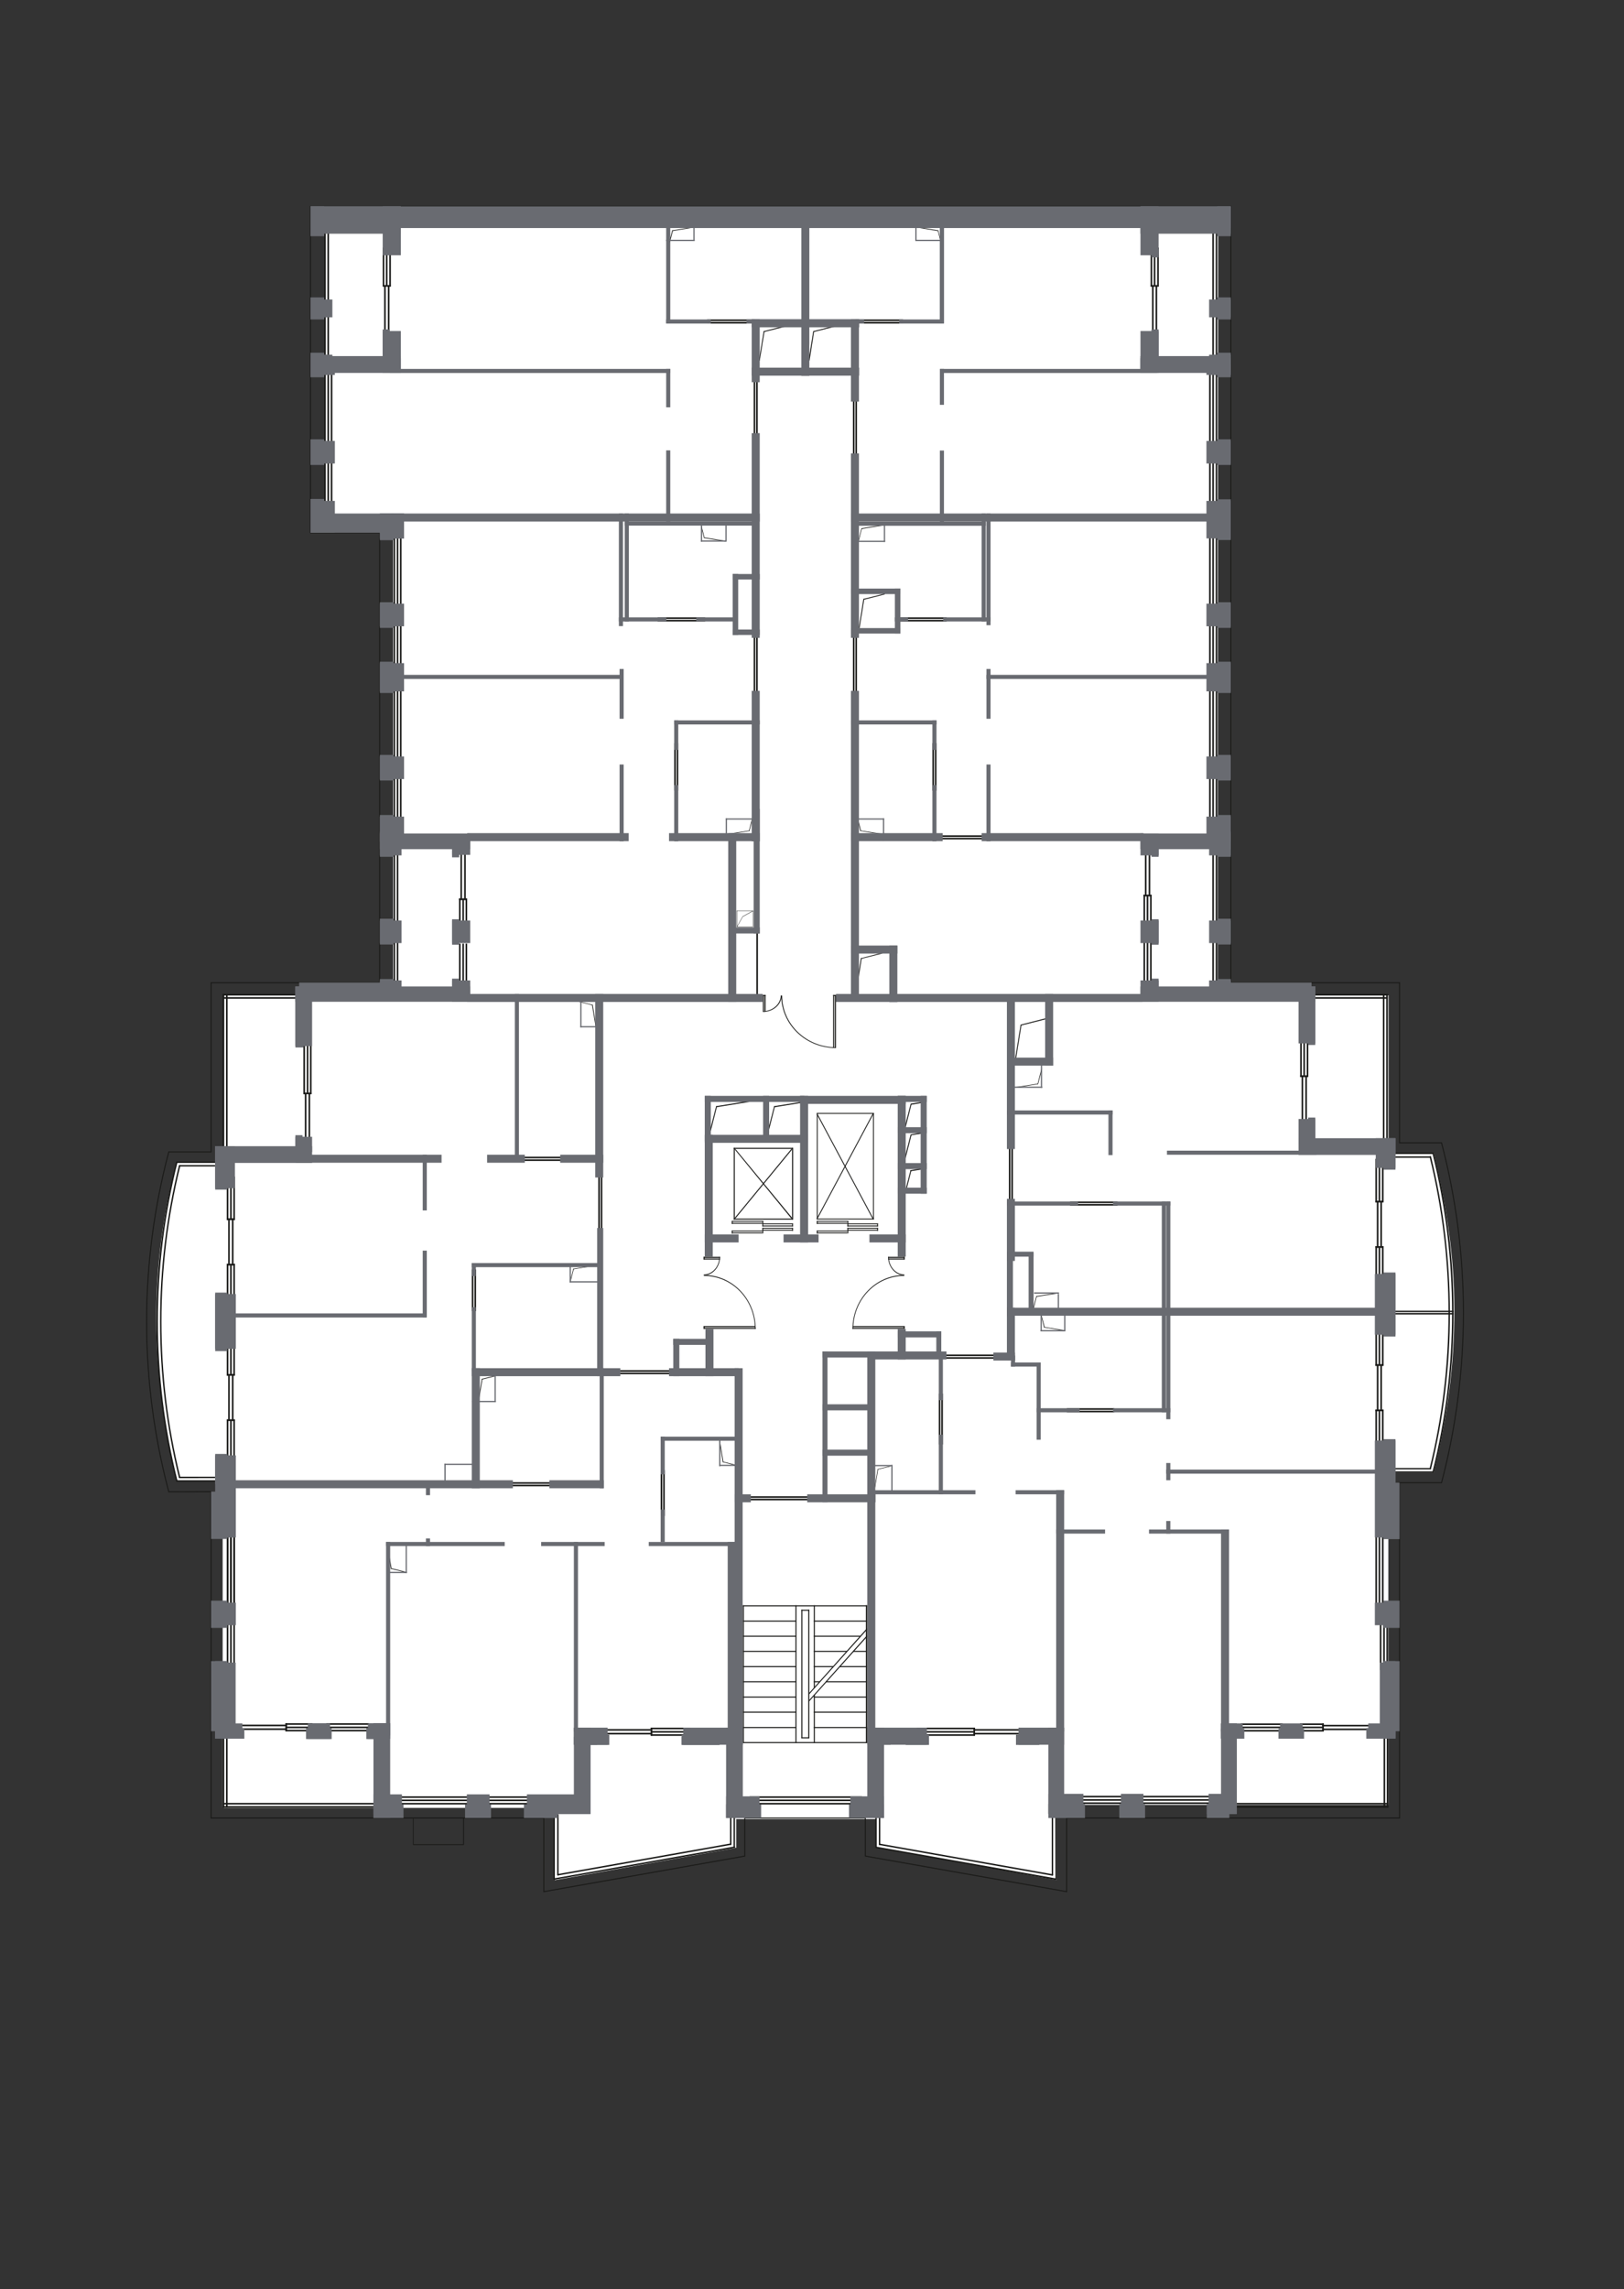 <?xml version="1.0" encoding="utf-8"?>
<!-- Generator: Adobe Illustrator 26.3.1, SVG Export Plug-In . SVG Version: 6.00 Build 0)  -->
<svg version="1.1" id="Слой_1" xmlns="http://www.w3.org/2000/svg" xmlns:xlink="http://www.w3.org/1999/xlink" x="0px" y="0px"
	 viewBox="0 0 913.2 1287" style="enable-background:new 0 0 913.2 1287;" xml:space="preserve">
<rect x="0" y="0" width="913.2" height="1287" fill="#333333" stroke="none"/>
<style type="text/css">
	.st0{fill-rule:evenodd;clip-rule:evenodd;fill:#FFFFFF;}
	.st1{fill-rule:evenodd;clip-rule:evenodd;fill:#1A1A18;}
	.st2{fill:none;stroke:#1A1A18;stroke-width:0.567;stroke-miterlimit:22.926;}
	.st3{fill-rule:evenodd;clip-rule:evenodd;fill:#696B71;}
</style>
<g id="sections">
	<path id="SEK-6.2" class="st0" d="M817.8,736c-0.1-30.9-4.4-57.3-11.5-87.6h-25.5v-88.8h-96.1l0.3-443.4H183.1v174.7h38.5v268.7
		h-95.5v93.9H100c-16,60.5-14.8,118.3,0.1,179.1l25.8,0l-0.1,183.8H312v40.6l102-18.2v-16.1h79v15.9l101.1,18.3v-42.2h186.6V827.9
		h25.5C813.9,796,817.8,768.6,817.8,736L817.8,736z"/>
</g>
<g id="Apartments">
	<path id="APT-97" class="st0" d="M125.2,838.6v177.5h186.3v40.6l102-18.2V823.9h-8.7v-15.1h8.7v-37.5h-135v16.6h-10.1v46.7
		L125.1,835L125.2,838.6L125.2,838.6z M228.4,884.1h-9.6v-15h9.6V884.1z"/>
	<path id="APT-98" class="st0" d="M336.7,772.3v-51.6h-16v-9.6h16V577.2h-10.1v-17.9H125.5v93.9H99.4c-16,60.5-14.8,118.3,0.1,179.1
		h150.9v-9.1h17.9v9.1h0.4v-60L336.7,772.3L336.7,772.3z"/>
	<polygon id="APT-99" class="st0" points="425.5,290.6 408.3,290.6 408.3,303.9 394.4,303.9 394.4,290.6 221,290.6 221,560.4 
		411.8,560.4 411.8,471.9 408.3,471.9 408.3,460.4 425.5,460.4 425.5,355.5 412.6,355.5 412.6,323.1 425.5,323.1 	"/>
	<polygon id="APT-100" class="st0" points="452.6,116 390.2,116 390.2,135.2 376.8,135.2 376.8,116 182.6,116 182.6,290.6 
		425.7,290.6 425.7,180.4 452.6,180.4 	"/>
	<polygon id="APT-101" class="st0" points="684.4,290.6 684.4,116 528.8,116 528.8,135.2 515.3,135.2 515.3,116 452.6,116 
		452.6,180.4 480.3,180.4 480.3,290.6 	"/>
	<polygon id="APT-102" class="st0" points="684.1,560.4 684.1,290.6 497.3,290.6 497.3,304.2 479.9,304.2 479.9,332.6 504.1,332.6 
		504.1,354.4 479.9,354.4 479.9,460.4 497,460.4 497,471.9 479.9,471.9 479.9,533.8 503.5,533.8 503.5,560.4 	"/>
	<path id="APT-103" class="st0" d="M817.2,737c0-31.5-4.3-58.2-11.5-88.9h-25.5v-88.8H590.8v37.6h-5v14.3h-17.6v93.4h12v22.5h14.9
		v10L817.2,737L817.2,737z"/>
	<path id="APT-104" class="st0" d="M492.4,1038.4l101.1,18.3v-42.2h186.6V827.6h25.5c7.7-31.9,11.1-56.4,11.2-89H598.7v9.4h-13.4
		v-9.4h-18.1v21.9h-75.7v63.4h10v15.3h-10v175.3h0.9V1038.4z"/>
</g>
<g id="glazing">
	<g>
		<g>
			<rect x="643" y="503" class="st1" width="4.5" height="0.9"/>
			<g>
				<rect x="643.8" y="477.5" class="st1" width="0.9" height="26.4"/>
				<rect x="645.9" y="477.5" class="st1" width="0.9" height="26.4"/>
			</g>
			<g>
				<rect x="646.7" y="503" class="st1" width="0.9" height="18.2"/>
				<rect x="643" y="503" class="st1" width="0.9" height="18.2"/>
				<rect x="644.8" y="503" class="st1" width="0.9" height="18.2"/>
			</g>
		</g>
		<g>
			<rect x="731.1" y="604.6" class="st1" width="4.5" height="0.9"/>
			<g>
				<rect x="731.9" y="604.6" class="st1" width="0.9" height="26.4"/>
				<rect x="734" y="604.6" class="st1" width="0.9" height="26.4"/>
			</g>
			<g>
				<rect x="734.8" y="572.7" class="st1" width="0.9" height="32.7"/>
				<rect x="731.1" y="572.7" class="st1" width="0.9" height="32.7"/>
				<rect x="732.9" y="572.7" class="st1" width="0.9" height="32.7"/>
			</g>
		</g>
		<g>
			<rect x="547.4" y="971.3" class="st1" width="0.9" height="4.5"/>
			<g>
				<rect x="547.4" y="972.1" class="st1" width="26.4" height="0.9"/>
				<rect x="547.4" y="974.2" class="st1" width="26.4" height="0.9"/>
			</g>
			<g>
				<rect x="515.5" y="975" class="st1" width="32.7" height="0.9"/>
				<rect x="515.5" y="971.3" class="st1" width="32.7" height="0.9"/>
				<rect x="515.5" y="973.2" class="st1" width="32.7" height="0.9"/>
			</g>
		</g>
		<g>
			<rect x="743.5" y="968.9" class="st1" width="0.9" height="4.5"/>
			<g>
				<rect x="743.5" y="969.7" class="st1" width="26.4" height="0.9"/>
				<rect x="743.5" y="971.8" class="st1" width="26.4" height="0.9"/>
			</g>
			<g>
				<rect x="731" y="972.6" class="st1" width="13.4" height="0.9"/>
				<rect x="731" y="968.9" class="st1" width="13.4" height="0.9"/>
				<rect x="731" y="970.7" class="st1" width="13.4" height="0.9"/>
			</g>
		</g>
		<g>
			<rect x="683.6" y="258" class="st1" width="0.9" height="25"/>
			<rect x="679.9" y="258" class="st1" width="0.9" height="25"/>
			<rect x="681.7" y="258" class="st1" width="0.9" height="25"/>
		</g>
		<g>
			<rect x="683.6" y="347.6" class="st1" width="0.9" height="27.2"/>
			<rect x="679.9" y="347.6" class="st1" width="0.9" height="27.2"/>
			<rect x="681.7" y="347.6" class="st1" width="0.9" height="27.2"/>
		</g>
		<g>
			<rect x="773.4" y="860.3" class="st1" width="0.9" height="44"/>
			<rect x="777.1" y="860.3" class="st1" width="0.9" height="44"/>
			<rect x="775.2" y="860.3" class="st1" width="0.9" height="44"/>
		</g>
		<g>
			<rect x="775.9" y="911.4" class="st1" width="0.9" height="27.5"/>
			<rect x="779.6" y="911.4" class="st1" width="0.9" height="27.5"/>
			<rect x="777.8" y="911.4" class="st1" width="0.9" height="27.5"/>
		</g>
		<g>
			<rect x="127.5" y="861.8" class="st1" width="0.9" height="43.9"/>
			<rect x="131.2" y="861.8" class="st1" width="0.9" height="43.9"/>
			<rect x="129.4" y="861.8" class="st1" width="0.9" height="43.9"/>
		</g>
		<g>
			<rect x="183.5" y="972.5" class="st1" width="24" height="0.9"/>
			<rect x="183.5" y="968.8" class="st1" width="24" height="0.9"/>
			<rect x="183.5" y="970.7" class="st1" width="24" height="0.9"/>
		</g>
		<g>
			<rect x="224.7" y="1009.9" class="st1" width="39.3" height="0.9"/>
			<rect x="224.7" y="1013.6" class="st1" width="39.3" height="0.9"/>
			<rect x="224.7" y="1011.7" class="st1" width="39.3" height="0.9"/>
		</g>
		<g>
			<rect x="683.6" y="435.5" class="st1" width="0.9" height="26.3"/>
			<rect x="679.9" y="435.5" class="st1" width="0.9" height="26.3"/>
			<rect x="681.7" y="435.5" class="st1" width="0.9" height="26.3"/>
		</g>
		<g>
			<rect x="646.7" y="527.5" class="st1" width="0.9" height="28.3"/>
			<rect x="643" y="527.5" class="st1" width="0.9" height="28.3"/>
			<rect x="644.8" y="527.5" class="st1" width="0.9" height="28.3"/>
		</g>
		<g>
			<rect x="683.6" y="527.6" class="st1" width="0.9" height="27"/>
			<rect x="681.7" y="527.6" class="st1" width="0.9" height="27"/>
		</g>
		<g>
			<rect x="777.6" y="558.8" class="st1" width="0.9" height="83.4"/>
			<rect x="779.5" y="558.8" class="st1" width="0.9" height="83.4"/>
		</g>
		<g>
			<rect x="737" y="558.8" class="st1" width="43.3" height="0.9"/>
			<rect x="737" y="560.6" class="st1" width="43.3" height="0.9"/>
		</g>
		<g>
			<rect x="258.1" y="505.1" class="st1" width="4.5" height="0.9"/>
			<g>
				<rect x="261" y="479.6" class="st1" width="0.9" height="26.4"/>
				<rect x="258.9" y="479.6" class="st1" width="0.9" height="26.4"/>
			</g>
			<g>
				<rect x="258.1" y="505.1" class="st1" width="0.9" height="14.4"/>
				<rect x="261.8" y="505.1" class="st1" width="0.9" height="14.4"/>
				<rect x="260" y="505.1" class="st1" width="0.9" height="14.4"/>
			</g>
		</g>
		<g>
			<rect x="170.6" y="614.3" class="st1" width="4.5" height="0.9"/>
			<g>
				<rect x="171.4" y="614.3" class="st1" width="0.9" height="26.4"/>
				<rect x="173.5" y="614.3" class="st1" width="0.9" height="26.4"/>
			</g>
			<g>
				<rect x="174.3" y="582.4" class="st1" width="0.9" height="32.7"/>
				<rect x="170.6" y="582.4" class="st1" width="0.9" height="32.7"/>
				<rect x="172.5" y="582.4" class="st1" width="0.9" height="32.7"/>
			</g>
		</g>
		<g>
			<rect x="215.2" y="160.3" class="st1" width="4.5" height="0.9"/>
			<g>
				<rect x="216" y="160.3" class="st1" width="0.9" height="26.4"/>
				<rect x="218.1" y="160.3" class="st1" width="0.9" height="26.4"/>
			</g>
			<g>
				<rect x="218.9" y="139.2" class="st1" width="0.9" height="21.9"/>
				<rect x="215.2" y="139.2" class="st1" width="0.9" height="21.9"/>
				<rect x="217" y="139.2" class="st1" width="0.9" height="21.9"/>
			</g>
		</g>
		<g>
			<rect x="223.1" y="476.7" class="st1" width="0.9" height="43.3"/>
			<rect x="221.3" y="476.7" class="st1" width="0.9" height="43.3"/>
		</g>
		<g>
			<rect x="221.3" y="300.8" class="st1" width="0.9" height="41.1"/>
			<rect x="224.9" y="300.8" class="st1" width="0.9" height="41.1"/>
			<rect x="223.1" y="300.8" class="st1" width="0.9" height="41.1"/>
		</g>
		<g>
			<rect x="186" y="208.9" class="st1" width="0.9" height="41.4"/>
			<rect x="182.3" y="208.9" class="st1" width="0.9" height="41.4"/>
			<rect x="184.1" y="208.9" class="st1" width="0.9" height="41.4"/>
		</g>
		<g>
			<rect x="681.7" y="175.3" class="st1" width="0.9" height="24.3"/>
			<rect x="683.6" y="175.3" class="st1" width="0.9" height="24.3"/>
		</g>
		<g>
			<rect x="773.4" y="700.6" class="st1" width="4.5" height="0.9"/>
			<g>
				<rect x="774.2" y="675.1" class="st1" width="0.9" height="26.4"/>
				<rect x="776.2" y="675.1" class="st1" width="0.9" height="26.4"/>
			</g>
			<g>
				<rect x="777.1" y="700.6" class="st1" width="0.9" height="25"/>
				<rect x="773.4" y="700.6" class="st1" width="0.9" height="25"/>
				<rect x="775.2" y="700.6" class="st1" width="0.9" height="25"/>
			</g>
			<rect x="773.4" y="675.1" class="st1" width="4.5" height="0.9"/>
			<g>
				<rect x="777.1" y="651.5" class="st1" width="0.9" height="24.4"/>
				<rect x="773.4" y="651.5" class="st1" width="0.9" height="24.4"/>
				<rect x="775.2" y="651.5" class="st1" width="0.9" height="24.4"/>
			</g>
		</g>
		<g>
			<rect x="160.5" y="968.8" class="st1" width="0.9" height="4.5"/>
			<g>
				<rect x="135" y="969.6" class="st1" width="26.4" height="0.9"/>
				<rect x="135" y="971.7" class="st1" width="26.4" height="0.9"/>
			</g>
			<g>
				<rect x="160.5" y="972.5" class="st1" width="15.2" height="0.9"/>
				<rect x="160.5" y="968.8" class="st1" width="15.2" height="0.9"/>
				<rect x="160.5" y="970.7" class="st1" width="15.2" height="0.9"/>
			</g>
		</g>
		<g>
			<rect x="421.5" y="1009.9" class="st1" width="63.2" height="0.9"/>
			<rect x="421.5" y="1013.6" class="st1" width="63.2" height="0.9"/>
			<rect x="421.5" y="1011.7" class="st1" width="63.2" height="0.9"/>
		</g>
		<g>
			<rect x="697.8" y="968.9" class="st1" width="23.4" height="0.9"/>
			<rect x="697.8" y="972.6" class="st1" width="23.4" height="0.9"/>
			<rect x="697.8" y="970.7" class="st1" width="23.4" height="0.9"/>
		</g>
		<g>
			<rect x="127.5" y="798" class="st1" width="4.5" height="0.9"/>
			<g>
				<rect x="128.3" y="772.5" class="st1" width="0.9" height="26.4"/>
				<rect x="130.4" y="772.5" class="st1" width="0.9" height="26.4"/>
			</g>
			<g>
				<rect x="131.2" y="798" class="st1" width="0.9" height="25"/>
				<rect x="127.5" y="798" class="st1" width="0.9" height="25"/>
				<rect x="129.4" y="798" class="st1" width="0.9" height="25"/>
			</g>
			<rect x="127.5" y="772.5" class="st1" width="4.5" height="0.9"/>
			<g>
				<rect x="131.2" y="749" class="st1" width="0.9" height="24.4"/>
				<rect x="127.5" y="749" class="st1" width="0.9" height="24.4"/>
				<rect x="129.4" y="749" class="st1" width="0.9" height="24.4"/>
			</g>
		</g>
		<g>
			<rect x="127.5" y="710.5" class="st1" width="4.5" height="0.9"/>
			<g>
				<rect x="130.4" y="685" class="st1" width="0.9" height="26.4"/>
				<rect x="128.3" y="685" class="st1" width="0.9" height="26.4"/>
			</g>
			<g>
				<rect x="127.5" y="710.5" class="st1" width="0.9" height="25"/>
				<rect x="131.2" y="710.5" class="st1" width="0.9" height="25"/>
				<rect x="129.4" y="710.5" class="st1" width="0.9" height="25"/>
			</g>
			<rect x="127.5" y="685" class="st1" width="4.5" height="0.9"/>
			<g>
				<rect x="127.5" y="661.5" class="st1" width="0.9" height="24.4"/>
				<rect x="131.2" y="661.5" class="st1" width="0.9" height="24.4"/>
				<rect x="129.4" y="661.5" class="st1" width="0.9" height="24.4"/>
			</g>
		</g>
		<g>
			<rect x="125.2" y="558.8" class="st1" width="0.9" height="91.4"/>
			<rect x="127.1" y="558.8" class="st1" width="0.9" height="91.4"/>
		</g>
		<g>
			<rect x="125.2" y="558.8" class="st1" width="43.3" height="0.9"/>
			<rect x="125.2" y="560.6" class="st1" width="43.3" height="0.9"/>
		</g>
		<g>
			<rect x="184.1" y="130.2" class="st1" width="0.9" height="40.8"/>
			<rect x="182.3" y="130.2" class="st1" width="0.9" height="40.8"/>
		</g>
		<g>
			<rect x="184.1" y="174.5" class="st1" width="0.9" height="25.7"/>
			<rect x="182.3" y="174.5" class="st1" width="0.9" height="25.7"/>
		</g>
		<g>
			<rect x="186" y="256.3" class="st1" width="0.9" height="28.3"/>
			<rect x="182.3" y="256.3" class="st1" width="0.9" height="28.3"/>
			<rect x="184.1" y="256.3" class="st1" width="0.9" height="28.3"/>
		</g>
		<g>
			<rect x="221.3" y="349.4" class="st1" width="0.9" height="26.1"/>
			<rect x="224.9" y="349.4" class="st1" width="0.9" height="26.1"/>
			<rect x="223.1" y="349.4" class="st1" width="0.9" height="26.1"/>
		</g>
		<g>
			<rect x="221.3" y="385.5" class="st1" width="0.9" height="42.5"/>
			<rect x="224.9" y="385.5" class="st1" width="0.9" height="42.5"/>
			<rect x="223.1" y="385.5" class="st1" width="0.9" height="42.5"/>
		</g>
		<g>
			<rect x="221.3" y="437.5" class="st1" width="0.9" height="23.2"/>
			<rect x="224.9" y="437.5" class="st1" width="0.9" height="23.2"/>
			<rect x="223.1" y="437.5" class="st1" width="0.9" height="23.2"/>
		</g>
		<g>
			<rect x="258.1" y="530.5" class="st1" width="0.9" height="23.2"/>
			<rect x="261.8" y="530.5" class="st1" width="0.9" height="23.2"/>
			<rect x="260" y="530.5" class="st1" width="0.9" height="23.2"/>
		</g>
		<g>
			<rect x="223.1" y="527.6" class="st1" width="0.9" height="26.9"/>
			<rect x="221.3" y="527.6" class="st1" width="0.9" height="26.9"/>
		</g>
		<g>
			<rect x="127.5" y="911.1" class="st1" width="0.9" height="28.4"/>
			<rect x="131.2" y="911.1" class="st1" width="0.9" height="28.4"/>
			<rect x="129.4" y="911.1" class="st1" width="0.9" height="28.4"/>
		</g>
		<g>
			<rect x="127.5" y="861.8" class="st1" width="0.9" height="43.9"/>
			<rect x="131.2" y="861.8" class="st1" width="0.9" height="43.9"/>
			<rect x="129.4" y="861.8" class="st1" width="0.9" height="43.9"/>
		</g>
		<g>
			<rect x="273.6" y="1009.9" class="st1" width="25" height="0.9"/>
			<rect x="273.6" y="1013.6" class="st1" width="25" height="0.9"/>
			<rect x="273.6" y="1011.7" class="st1" width="25" height="0.9"/>
		</g>
		<g>
			<rect x="365.9" y="971.3" class="st1" width="0.9" height="4.5"/>
			<g>
				<rect x="340.4" y="972.1" class="st1" width="26.4" height="0.9"/>
				<rect x="340.4" y="974.2" class="st1" width="26.4" height="0.9"/>
			</g>
			<g>
				<rect x="365.9" y="975" class="st1" width="22.2" height="0.9"/>
				<rect x="365.9" y="971.3" class="st1" width="22.2" height="0.9"/>
				<rect x="365.9" y="973.2" class="st1" width="22.2" height="0.9"/>
			</g>
		</g>
		<g>
			<rect x="642.1" y="1009.6" class="st1" width="38.2" height="0.9"/>
			<rect x="642.1" y="1013.3" class="st1" width="38.2" height="0.9"/>
			<rect x="642.1" y="1011.5" class="st1" width="38.2" height="0.9"/>
		</g>
		<g>
			<rect x="683.6" y="478.9" class="st1" width="0.9" height="39.4"/>
			<rect x="681.7" y="478.9" class="st1" width="0.9" height="39.4"/>
		</g>
		<g>
			<rect x="683.6" y="385.6" class="st1" width="0.9" height="42.5"/>
			<rect x="679.9" y="385.6" class="st1" width="0.9" height="42.5"/>
			<rect x="681.7" y="385.6" class="st1" width="0.9" height="42.5"/>
		</g>
		<g>
			<rect x="683.6" y="300.4" class="st1" width="0.9" height="40.7"/>
			<rect x="679.9" y="300.4" class="st1" width="0.9" height="40.7"/>
			<rect x="681.7" y="300.4" class="st1" width="0.9" height="40.7"/>
		</g>
		<g>
			<rect x="683.6" y="209.7" class="st1" width="0.9" height="39.7"/>
			<rect x="679.9" y="209.7" class="st1" width="0.9" height="39.7"/>
			<rect x="681.7" y="209.7" class="st1" width="0.9" height="39.7"/>
		</g>
		<g>
			<rect x="647" y="160.3" class="st1" width="4.5" height="0.9"/>
			<g>
				<rect x="647.8" y="160.3" class="st1" width="0.9" height="26.4"/>
				<rect x="649.8" y="160.3" class="st1" width="0.9" height="26.4"/>
			</g>
			<g>
				<rect x="650.7" y="139.2" class="st1" width="0.9" height="21.9"/>
				<rect x="647" y="139.2" class="st1" width="0.9" height="21.9"/>
				<rect x="648.8" y="139.2" class="st1" width="0.9" height="21.9"/>
			</g>
		</g>
		<g>
			<rect x="681.7" y="130.5" class="st1" width="0.9" height="39.4"/>
			<rect x="683.6" y="130.5" class="st1" width="0.9" height="39.4"/>
		</g>
		<g>
			<path class="st1" d="M125.1,653c0.2,0,0.4,0.2,0.4,0.4s-0.2,0.4-0.4,0.4H99.5c-0.2,0-0.4-0.2-0.4-0.4s0.2-0.4,0.4-0.4H125.1z"/>
			<path class="st1" d="M125.1,832.2c0.2,0,0.4,0.2,0.4,0.4s-0.2,0.4-0.4,0.4H99.5c-0.2,0-0.4-0.2-0.4-0.4s0.2-0.4,0.4-0.4H125.1z"
				/>
			<path class="st1" d="M99,653.3c0.1-0.2,0.3-0.4,0.5-0.3c0.2,0.1,0.4,0.3,0.3,0.5c-7.4,29.4-11,59.4-11,89.5s3.7,60.1,11,89.5
				c0.1,0.2-0.1,0.5-0.3,0.5c-0.2,0.1-0.5-0.1-0.5-0.3c-7.4-29.4-11.1-59.6-11.1-89.7C87.9,712.9,91.6,682.8,99,653.3z"/>
			<path class="st1" d="M120.7,655c0.2,0,0.4,0.2,0.4,0.4s-0.2,0.4-0.4,0.4H101c-0.2,0-0.4-0.2-0.4-0.4s0.2-0.4,0.4-0.4H120.7z"/>
			<path class="st1" d="M120.7,830.2c0.2,0,0.4,0.2,0.4,0.4s-0.2,0.4-0.4,0.4H101c-0.2,0-0.4-0.2-0.4-0.4s0.2-0.4,0.4-0.4H120.7z"/>
			<path class="st1" d="M100.6,655.3c0.1-0.2,0.3-0.4,0.5-0.3c0.2,0.1,0.4,0.3,0.3,0.5c-7.1,28.7-10.6,58.1-10.6,87.5
				s3.5,58.8,10.6,87.5c0.1,0.2-0.1,0.5-0.3,0.5c-0.2,0.1-0.5-0.1-0.5-0.3C93.5,801.9,90,772.5,90,743
				C90,713.6,93.5,684.1,100.6,655.3z"/>
		</g>
		<g>
			<path class="st1" d="M412.5,1015.9c0-0.2,0.2-0.4,0.4-0.4c0.2,0,0.4,0.2,0.4,0.4v22.7c0,0.2-0.2,0.4-0.4,0.4
				c-0.2,0-0.4-0.2-0.4-0.4V1015.9z"/>
			<path class="st1" d="M311.2,1015.9c0-0.2,0.2-0.4,0.4-0.4c0.2,0,0.4,0.2,0.4,0.4v40.6c0,0.2-0.2,0.4-0.4,0.4
				c-0.2,0-0.4-0.2-0.4-0.4V1015.9z"/>
			<path class="st1" d="M314.1,1054c0,0.2-0.2,0.4-0.4,0.4c-0.2,0-0.4-0.2-0.4-0.4v-33.7c0-0.2,0.2-0.4,0.4-0.4
				c0.2,0,0.4,0.2,0.4,0.4V1054z"/>
			<path class="st1" d="M410.8,1036.4c0.2,0,0.5,0.1,0.5,0.3c0,0.2-0.1,0.5-0.3,0.5l-97.2,17.2c-0.2,0-0.5-0.1-0.5-0.3
				c0-0.2,0.1-0.5,0.3-0.5L410.8,1036.4z"/>
			<path class="st1" d="M412.9,1038.1c0.2,0,0.5,0.1,0.5,0.3c0,0.2-0.1,0.5-0.3,0.5l-101.3,17.9c-0.2,0-0.5-0.1-0.5-0.3
				c0-0.2,0.1-0.5,0.3-0.5L412.9,1038.1z"/>
			<path class="st1" d="M411.3,1036.9c0,0.2-0.2,0.4-0.4,0.4s-0.4-0.2-0.4-0.4v-14.6c0-0.2,0.2-0.4,0.4-0.4s0.4,0.2,0.4,0.4V1036.9z
				"/>
		</g>
		<g>
			<path class="st1" d="M492.2,1015.9c0-0.2,0.2-0.4,0.4-0.4s0.4,0.2,0.4,0.4v22.7c0,0.2-0.2,0.4-0.4,0.4s-0.4-0.2-0.4-0.4V1015.9z"
				/>
			<path class="st1" d="M593.4,1015.9c0-0.2,0.2-0.4,0.4-0.4s0.4,0.2,0.4,0.4v40.6c0,0.2-0.2,0.4-0.4,0.4h-0.1L492.6,1039
				c-0.2,0-0.4-0.3-0.3-0.5c0-0.2,0.3-0.4,0.5-0.3l100.7,17.8L593.4,1015.9L593.4,1015.9z"/>
			<path class="st1" d="M592.2,1054c0,0.2-0.2,0.4-0.4,0.4s-0.4-0.2-0.4-0.4v-31.8c0-0.2,0.2-0.4,0.4-0.4s0.4,0.2,0.4,0.4V1054z"/>
			<path class="st1" d="M494.5,1037.3c-0.2,0-0.4-0.3-0.3-0.5c0-0.2,0.3-0.4,0.5-0.3l97.2,17.2c0.2,0,0.4,0.3,0.3,0.5
				c0,0.2-0.3,0.4-0.5,0.3L494.5,1037.3z"/>
			<path class="st1" d="M495,1036.9c0,0.2-0.2,0.4-0.4,0.4c-0.2,0-0.4-0.2-0.4-0.4v-14.6c0-0.2,0.2-0.4,0.4-0.4
				c0.2,0,0.4,0.2,0.4,0.4V1036.9z"/>
		</g>
		<g>
			<rect x="606.8" y="1009.6" class="st1" width="27.3" height="0.9"/>
			<rect x="606.8" y="1013.3" class="st1" width="27.3" height="0.9"/>
			<rect x="606.8" y="1011.5" class="st1" width="27.3" height="0.9"/>
		</g>
		<g>
			<path class="st1" d="M806.3,827.7c-0.1,0.2-0.3,0.4-0.5,0.3c-0.2-0.1-0.4-0.3-0.3-0.5c7.4-29.4,11-59.4,11-89.5
				s-3.7-60.1-11-89.5c-0.1-0.2,0.1-0.5,0.3-0.5c0.2-0.1,0.5,0.1,0.5,0.3c7.4,29.4,11.1,59.6,11.1,89.7
				C817.4,768.1,813.7,798.3,806.3,827.7z"/>
			<path class="st1" d="M804.7,825.7c-0.1,0.2-0.3,0.4-0.5,0.3c-0.2-0.1-0.4-0.3-0.3-0.5c7.1-28.7,10.6-58.1,10.6-87.5
				s-3.5-58.8-10.6-87.5c-0.1-0.2,0.1-0.5,0.3-0.5c0.2-0.1,0.5,0.1,0.5,0.3c7.1,28.8,10.6,58.3,10.6,87.7
				C815.4,767.4,811.8,796.9,804.7,825.7z"/>
			<g>
				<path class="st1" d="M817,738.2c0.2,0,0.4,0.2,0.4,0.4s-0.2,0.4-0.4,0.4h-32.2c-0.2,0-0.4-0.2-0.4-0.4s0.2-0.4,0.4-0.4H817z"/>
				<path class="st1" d="M817,736.9c0.2,0,0.4,0.2,0.4,0.4s-0.2,0.4-0.4,0.4h-32.2c-0.2,0-0.4-0.2-0.4-0.4s0.2-0.4,0.4-0.4H817z"/>
				<path class="st1" d="M784.7,650.9c-0.2,0-0.4-0.2-0.4-0.4s0.2-0.4,0.4-0.4h19.7c0.2,0,0.4,0.2,0.4,0.4s-0.2,0.4-0.4,0.4H784.7z"
					/>
				<path class="st1" d="M784.7,648.8c-0.2,0-0.4-0.2-0.4-0.4s0.2-0.4,0.4-0.4h21.2c0.2,0,0.4,0.2,0.4,0.4s-0.2,0.4-0.4,0.4H784.7z"
					/>
				<path class="st1" d="M784.7,826.1c-0.2,0-0.4-0.2-0.4-0.4s0.2-0.4,0.4-0.4h19.7c0.2,0,0.4,0.2,0.4,0.4s-0.2,0.4-0.4,0.4H784.7z"
					/>
				<path class="st1" d="M784.7,828c-0.2,0-0.4-0.2-0.4-0.4s0.2-0.4,0.4-0.4h21.2c0.2,0,0.4,0.2,0.4,0.4s-0.2,0.4-0.4,0.4H784.7z"/>
			</g>
		</g>
		<g>
			<rect x="773.4" y="792.5" class="st1" width="4.5" height="0.9"/>
			<g>
				<rect x="774.2" y="767" class="st1" width="0.9" height="26.4"/>
				<rect x="776.2" y="767" class="st1" width="0.9" height="26.4"/>
			</g>
			<g>
				<rect x="777.1" y="792.5" class="st1" width="0.9" height="25"/>
				<rect x="773.4" y="792.5" class="st1" width="0.9" height="25"/>
				<rect x="775.2" y="792.5" class="st1" width="0.9" height="25"/>
			</g>
			<rect x="773.4" y="767" class="st1" width="4.5" height="0.9"/>
			<g>
				<rect x="777.1" y="743.5" class="st1" width="0.9" height="24.4"/>
				<rect x="773.4" y="743.5" class="st1" width="0.9" height="24.4"/>
				<rect x="775.2" y="743.5" class="st1" width="0.9" height="24.4"/>
			</g>
		</g>
		<g>
			<rect x="125.2" y="973.3" class="st1" width="0.9" height="43"/>
			<rect x="127.1" y="973.3" class="st1" width="0.9" height="43"/>
		</g>
		<g>
			<rect x="125.2" y="1015.4" class="st1" width="86.6" height="0.9"/>
			<rect x="125.2" y="1013.6" class="st1" width="86.6" height="0.9"/>
		</g>
		<g>
			<g>
				<rect x="779.8" y="973.3" class="st1" width="0.9" height="43"/>
				<rect x="778" y="973.3" class="st1" width="0.9" height="43"/>
			</g>
			<g>
				<rect x="694.1" y="1015.4" class="st1" width="86.6" height="0.9"/>
				<rect x="694.1" y="1013.6" class="st1" width="86.6" height="0.9"/>
			</g>
		</g>
		<path class="st1" d="M260.5,1022.3c0-0.1,0.1-0.2,0.2-0.2s0.2,0.1,0.2,0.2v14.8c0,0.1-0.1,0.2-0.2,0.2h-28.3
			c-0.1,0-0.2-0.1-0.2-0.2v-14.8c0-0.1,0.1-0.2,0.2-0.2s0.2,0.1,0.2,0.2v14.5h27.8v-14.5L260.5,1022.3L260.5,1022.3z"/>
		<path class="st2" d="M118.7,838.6v183.5h187.1v41.4l113-20v-21.4h67.8v21.4l113.2,20v-41.4H787V833.6h23.6
			c16.4-62.6,16.4-128.5,0-191.1H787v-90h-94.9V116H174.6v183.5h38.9v253c-31.7,0-63.1,0-94.8,0v95.1H94.9
			c-16.6,62.6-16.6,128.4,0,191.1L118.7,838.6"/>
	</g>
</g>
<g id="doors">
	<g>
		<g>
			<rect x="397.6" y="179.6" class="st1" width="26.7" height="0.9"/>
			<rect x="397.6" y="181" class="st1" width="26.7" height="0.9"/>
		</g>
		<g>
			<rect x="425.2" y="212.4" class="st1" width="0.9" height="36.9"/>
			<rect x="423.8" y="212.4" class="st1" width="0.9" height="36.9"/>
		</g>
		<g>
			<rect x="481" y="216.4" class="st1" width="0.9" height="41.5"/>
			<rect x="479.6" y="216.4" class="st1" width="0.9" height="41.5"/>
		</g>
		<g>
			<rect x="425.2" y="353.6" class="st1" width="0.9" height="36.9"/>
			<rect x="423.8" y="353.6" class="st1" width="0.9" height="36.9"/>
		</g>
		<g>
			<rect x="337.8" y="657.3" class="st1" width="0.9" height="36.9"/>
			<rect x="336.4" y="657.3" class="st1" width="0.9" height="36.9"/>
		</g>
		<g>
			<rect x="481" y="355.6" class="st1" width="0.9" height="36.9"/>
			<rect x="479.6" y="355.6" class="st1" width="0.9" height="36.9"/>
		</g>
		<g>
			<rect x="380.5" y="417.8" class="st1" width="0.9" height="26.7"/>
			<rect x="379.1" y="417.8" class="st1" width="0.9" height="26.7"/>
		</g>
		<g>
			<rect x="266.8" y="713.7" class="st1" width="0.9" height="23.4"/>
			<rect x="265.3" y="713.7" class="st1" width="0.9" height="23.4"/>
		</g>
		<g>
			<rect x="525.7" y="417.8" class="st1" width="0.9" height="26.7"/>
			<rect x="524.3" y="417.8" class="st1" width="0.9" height="26.7"/>
		</g>
		<g>
			<rect x="568.7" y="640.7" class="st1" width="0.9" height="36.9"/>
			<rect x="567.3" y="640.7" class="st1" width="0.9" height="36.9"/>
		</g>
		<g>
			<rect x="529.3" y="783.5" class="st1" width="0.9" height="28.6"/>
			<rect x="527.9" y="783.5" class="st1" width="0.9" height="28.6"/>
		</g>
		<g>
			<rect x="372.9" y="826.5" class="st1" width="0.9" height="25.8"/>
			<rect x="371.5" y="826.5" class="st1" width="0.9" height="25.8"/>
		</g>
		<g>
			<g>
				<rect x="479.3" y="746.5" class="st1" width="29.4" height="0.6"/>
				<rect x="479.5" y="745.5" class="st1" width="29.2" height="0.6"/>
			</g>
			<rect x="499.4" y="706.6" class="st1" width="9.3" height="0.6"/>
			<rect x="499.4" y="707.5" class="st1" width="9.3" height="0.6"/>
			<path class="st1" d="M479.8,747.1c0-16.5,12.8-29.8,28.7-29.8v-0.5c-16.1,0-29.1,13.6-29.1,30.3H479.8z"/>
			<path class="st1" d="M499.8,706.6h-0.4c0,5.7,4.1,10.4,9.1,10.4v-0.5c-0.2,0-0.5,0-0.7,0C503.3,716,499.8,711.8,499.8,706.6z"/>
			<rect x="508.1" y="706.6" class="st1" width="0.6" height="1.5"/>
			<rect x="508.1" y="745.6" class="st1" width="0.6" height="1.5"/>
		</g>
		<g>
			<g>
				<rect x="469.5" y="559.4" class="st1" width="0.6" height="29.8"/>
				<rect x="468.5" y="559.4" class="st1" width="0.6" height="29.6"/>
			</g>
			<rect x="429" y="559.4" class="st1" width="0.6" height="9.4"/>
			<rect x="429.9" y="559.4" class="st1" width="0.6" height="9.4"/>
			<path class="st1" d="M470.1,588.8c-16.7,0-30.3-13-30.3-29.1h-0.5c0,16.3,13.8,29.5,30.7,29.5L470.1,588.8L470.1,588.8z"/>
			<path class="st1" d="M429,568.5v0.4c5.8,0,10.5-4.1,10.5-9.2H439c0,0.2,0,0.5,0,0.7C438.5,564.9,434.2,568.5,429,568.5z"/>
			<rect x="429" y="559.4" class="st1" width="1.5" height="0.6"/>
			<rect x="468.5" y="559.4" class="st1" width="1.5" height="0.6"/>
		</g>
		<g>
			<rect x="481.1" y="179.6" class="st1" width="26.7" height="0.9"/>
			<rect x="481.1" y="181" class="st1" width="26.7" height="0.9"/>
		</g>
		<g>
			<rect x="505.6" y="347.1" class="st1" width="26.7" height="0.9"/>
			<rect x="505.6" y="348.5" class="st1" width="26.7" height="0.9"/>
		</g>
		<g>
			<rect x="527.4" y="469.6" class="st1" width="26.7" height="0.9"/>
			<rect x="527.4" y="471" class="st1" width="26.7" height="0.9"/>
		</g>
		<g>
			<rect x="369.8" y="347.1" class="st1" width="26.7" height="0.9"/>
			<rect x="369.8" y="348.5" class="st1" width="26.7" height="0.9"/>
		</g>
		<g>
			<rect x="292.8" y="650.3" class="st1" width="26.7" height="0.9"/>
			<rect x="292.8" y="651.8" class="st1" width="26.7" height="0.9"/>
		</g>
		<g>
			<rect x="348.6" y="770.3" class="st1" width="30.6" height="0.9"/>
			<rect x="348.6" y="771.7" class="st1" width="30.6" height="0.9"/>
		</g>
		<g>
			<rect x="286.6" y="833.3" class="st1" width="26.7" height="0.9"/>
			<rect x="286.6" y="834.7" class="st1" width="26.7" height="0.9"/>
		</g>
		<g>
			<rect x="421.6" y="841.2" class="st1" width="36.5" height="0.9"/>
			<rect x="421.6" y="842.6" class="st1" width="36.5" height="0.9"/>
		</g>
		<g>
			<rect x="528.2" y="761.5" class="st1" width="36.5" height="0.9"/>
			<rect x="528.2" y="763" class="st1" width="36.5" height="0.9"/>
		</g>
		<g>
			<rect x="599.9" y="791.7" class="st1" width="26.7" height="0.9"/>
			<rect x="599.9" y="793.1" class="st1" width="26.7" height="0.9"/>
		</g>
		<g>
			<rect x="601.7" y="675.5" class="st1" width="26.7" height="0.9"/>
			<rect x="601.7" y="676.9" class="st1" width="26.7" height="0.9"/>
		</g>
		<g>
			<g>
				<rect x="395.6" y="746.5" class="st1" width="29.4" height="0.6"/>
				<rect x="395.6" y="745.5" class="st1" width="29.2" height="0.6"/>
			</g>
			<rect x="395.6" y="706.6" class="st1" width="9.3" height="0.6"/>
			<rect x="395.6" y="707.5" class="st1" width="9.3" height="0.6"/>
			<path class="st1" d="M424.5,747.1c0-16.5-12.8-29.8-28.7-29.8v-0.5c16.1,0,29.1,13.6,29.1,30.3H424.5z"/>
			<path class="st1" d="M404.5,706.6h0.4c0,5.7-4.1,10.4-9.1,10.4v-0.5c0.2,0,0.5,0,0.7,0C401,716,404.5,711.8,404.5,706.6z"/>
			<rect x="395.6" y="706.6" class="st1" width="0.6" height="1.5"/>
			<rect x="395.6" y="745.6" class="st1" width="0.6" height="1.5"/>
		</g>
		<rect x="425.3" y="523.7" class="st1" width="0.9" height="36.6"/>
	</g>
</g>
<g id="other">
	<g>
		<g>
			<g>
				<rect x="445.4" y="690.3" class="st1" width="0.5" height="1.7"/>
				<rect x="428.7" y="691.4" class="st1" width="17.2" height="0.5"/>
				<rect x="411.5" y="692.9" class="st1" width="17.2" height="0.5"/>
				<rect x="411.5" y="691.8" class="st1" width="17.2" height="0.5"/>
				<rect x="445.4" y="687.8" class="st1" width="0.5" height="1.7"/>
				<rect x="428.7" y="690.3" class="st1" width="17.2" height="0.5"/>
				<rect x="428.7" y="689" class="st1" width="17.2" height="0.5"/>
				<rect x="428.7" y="687.8" class="st1" width="17.2" height="0.5"/>
				<rect x="428.7" y="686.4" class="st1" width="0.5" height="3.1"/>
				<rect x="428.7" y="690.3" class="st1" width="0.5" height="3.1"/>
				<rect x="411.5" y="686.4" class="st1" width="17.8" height="0.5"/>
				<rect x="411.5" y="691.8" class="st1" width="0.5" height="1.7"/>
				<rect x="411.5" y="686.4" class="st1" width="0.5" height="1.7"/>
				<rect x="411.5" y="687.5" class="st1" width="17.2" height="0.5"/>
			</g>
			<g>
				<polygon class="st1" points="445,645.9 413.2,684.6 413.2,685.1 413.5,685.1 445.4,646.3 445.4,645.9 				"/>
				<polygon class="st1" points="445,685.1 413.2,646.3 413.2,645.9 413.5,645.9 445.4,684.6 445.4,685.1 				"/>
				<g>
					<rect x="445.4" y="645.3" class="st1" width="0.6" height="40.4"/>
					<rect x="412.6" y="645.3" class="st1" width="0.6" height="40.4"/>
					<rect x="412.6" y="645.3" class="st1" width="33.3" height="0.6"/>
					<rect x="412.6" y="685.1" class="st1" width="33.3" height="0.6"/>
				</g>
			</g>
		</g>
		<g>
			<g>
				<rect x="490.9" y="625.7" class="st1" width="0.5" height="59.9"/>
				
					<rect x="475.2" y="622.3" transform="matrix(0.882 -0.471 0.471 0.882 -252.926 301.474)" class="st1" width="0.5" height="66.9"/>
				
					<rect x="441.9" y="655.5" transform="matrix(0.471 -0.882 0.882 0.471 -326.999 765.974)" class="st1" width="66.9" height="0.5"/>
				<rect x="459.3" y="625.7" class="st1" width="32.1" height="0.5"/>
				<rect x="459.3" y="685.1" class="st1" width="32.1" height="0.5"/>
				<rect x="459.3" y="625.7" class="st1" width="0.5" height="59.9"/>
			</g>
			<g>
				<rect x="493.2" y="690.3" class="st1" width="0.5" height="1.7"/>
				<rect x="476.5" y="691.4" class="st1" width="17.2" height="0.5"/>
				<rect x="459.3" y="692.9" class="st1" width="17.2" height="0.5"/>
				<rect x="459.3" y="691.8" class="st1" width="17.2" height="0.5"/>
				<rect x="493.2" y="687.8" class="st1" width="0.5" height="1.7"/>
				<rect x="476.5" y="690.3" class="st1" width="17.2" height="0.5"/>
				<rect x="476.5" y="689" class="st1" width="17.2" height="0.5"/>
				<rect x="476.5" y="687.8" class="st1" width="17.2" height="0.5"/>
				<rect x="476.5" y="686.4" class="st1" width="0.5" height="3.1"/>
				<rect x="476.5" y="690.3" class="st1" width="0.5" height="3.1"/>
				<rect x="459.3" y="686.4" class="st1" width="17.8" height="0.5"/>
				<rect x="459.3" y="691.8" class="st1" width="0.5" height="1.7"/>
				<rect x="459.3" y="686.4" class="st1" width="0.5" height="1.7"/>
				<rect x="459.3" y="687.5" class="st1" width="17.2" height="0.5"/>
			</g>
		</g>
	</g>
	<g>
		<rect x="417.7" y="902.5" class="st1" width="69.8" height="0.6"/>
		<rect x="417.7" y="911.1" class="st1" width="29.9" height="0.6"/>
		<rect x="417.7" y="919.6" class="st1" width="29.9" height="0.6"/>
		<rect x="417.7" y="928.1" class="st1" width="29.9" height="0.6"/>
		<rect x="417.7" y="936.7" class="st1" width="29.9" height="0.6"/>
		<rect x="417.7" y="945.2" class="st1" width="29.9" height="0.6"/>
		<rect x="417.7" y="953.8" class="st1" width="29.9" height="0.6"/>
		<rect x="417.7" y="962.3" class="st1" width="29.9" height="0.6"/>
		<rect x="417.7" y="902.5" class="st1" width="0.6" height="77.4"/>
		<rect x="447.3" y="902.5" class="st1" width="0.6" height="77.4"/>
		<rect x="417.7" y="979.4" class="st1" width="69.8" height="0.6"/>
		<rect x="417.7" y="970.9" class="st1" width="29.9" height="0.6"/>
		<rect x="457.6" y="911.1" class="st1" width="29.9" height="0.6"/>
		<rect x="457.6" y="919.6" class="st1" width="26.1" height="0.6"/>
		<rect x="479.6" y="928.1" class="st1" width="7.8" height="0.6"/>
		<rect x="457.6" y="936.7" class="st1" width="11" height="0.6"/>
		<rect x="457.6" y="945.2" class="st1" width="3.4" height="0.6"/>
		<rect x="457.6" y="953.8" class="st1" width="29.9" height="0.6"/>
		<rect x="457.6" y="962.3" class="st1" width="29.9" height="0.6"/>
		<rect x="486.9" y="902.5" class="st1" width="0.6" height="77.4"/>
		<rect x="486.9" y="902.5" class="st1" width="0.6" height="77.4"/>
		<rect x="457.6" y="970.9" class="st1" width="29.9" height="0.6"/>
		<rect x="450.6" y="976.7" class="st1" width="4.5" height="0.6"/>
		<rect x="457.6" y="902.5" class="st1" width="0.6" height="46.5"/>
		<rect x="450.6" y="905" class="st1" width="0.6" height="72.2"/>
		<rect x="450.6" y="905" class="st1" width="4.5" height="0.6"/>
		<rect x="454.5" y="905" class="st1" width="0.6" height="72.2"/>
		<polygon class="st1" points="454.8,956 454.8,956.8 487.5,920.3 487.5,919.4 		"/>
		<polygon class="st1" points="454.8,952 454.8,952.8 487.5,916.3 487.5,915.4 		"/>
		<rect x="457.6" y="928.1" class="st1" width="18.5" height="0.6"/>
		<rect x="472.2" y="936.7" class="st1" width="15.3" height="0.6"/>
		<rect x="464.4" y="945.2" class="st1" width="23" height="0.6"/>
		<rect x="457.6" y="952.9" class="st1" width="0.6" height="27"/>
	</g>
</g>
<g id="technical">
	<g>
		<g>
			<polygon class="st1" points="320.8,720.7 322.7,713.3 322.4,713.2 320.5,720.7 			"/>
			<polygon class="st1" points="332.4,711.7 322.4,713.3 322.4,713.6 332.7,711.9 			"/>
		</g>
		<polygon class="st1" points="441.4,183.7 429.5,186.7 429.4,186.2 441.5,183.1 		"/>
		<polygon class="st1" points="426.8,202.4 429.4,186.2 429.9,186.3 427.2,202.9 		"/>
		<g>
			<polygon class="st1" points="469.3,183.7 457.4,186.7 457.3,186.2 469.4,183.1 			"/>
			<polygon class="st1" points="454.7,202.4 457.3,186.2 457.8,186.3 455.2,202.9 			"/>
		</g>
		<g>
			<polygon class="st1" points="497.5,334.2 485.6,337.2 485.5,336.7 497.6,333.7 			"/>
			<polygon class="st1" points="482.9,352.9 485.5,336.7 486,336.8 483.3,353.5 			"/>
		</g>
		<g>
			<polygon class="st1" points="482.5,305.8 484.7,297.1 484.4,297 482.2,305.8 			"/>
			<polygon class="st1" points="496.2,295.1 484.4,297 484.5,297.4 496.6,295.4 			"/>
		</g>
		<g>
			<polygon class="st1" points="496.1,536.1 484.2,539.1 484.1,538.7 496.2,535.6 			"/>
			<polygon class="st1" points="481.5,554.8 484.1,538.7 484.6,538.7 481.9,555.4 			"/>
		</g>
		<g>
			<polygon class="st1" points="587.8,573.1 574,576.6 573.8,576.1 587.9,572.5 			"/>
			<polygon class="st1" points="570.9,594.8 573.9,576.1 574.4,576.2 571.3,595.5 			"/>
		</g>
		<g>
			<polygon class="st1" points="399.7,635.8 403.2,622 402.7,621.9 399.1,635.9 			"/>
			<polygon class="st1" points="421.4,618.9 402.7,621.9 402.7,622.5 422.1,619.4 			"/>
		</g>
		<g>
			<polygon class="st1" points="585.3,737.9 587.5,746.3 587.1,746.4 585,737.8 			"/>
			<polygon class="st1" points="598.5,748.2 587.1,746.3 587.2,746 598.9,747.9 			"/>
		</g>
		<g>
			<g>
				<rect x="414.3" y="520.9" class="st1" width="9.1" height="0.2"/>
				<rect x="414.3" y="512" class="st1" width="9.1" height="0.2"/>
				<rect x="423.3" y="512" class="st1" width="0.2" height="9.1"/>
				<rect x="414.3" y="512" class="st1" width="0.2" height="9.1"/>
			</g>
			<polygon class="st1" points="417.7,515.4 423.5,512.2 423.4,512 417.6,515.2 414.4,520.9 414.5,521.1 			"/>
		</g>
		<g>
			<polygon class="st1" points="500.9,824.4 493.5,826.2 493.5,825.9 500.9,824.1 			"/>
			<polygon class="st1" points="491.9,835.9 493.5,825.9 493.8,826 492.1,836.3 			"/>
		</g>
		<g>
			<polygon class="st1" points="394,293.7 396.2,302.4 395.9,302.5 393.6,293.6 			"/>
			<polygon class="st1" points="407.7,304.4 395.9,302.5 395.9,302.1 408.1,304.1 			"/>
		</g>
		<g>
			<polygon class="st1" points="376.2,138.3 378.4,129.6 378,129.5 375.8,138.3 			"/>
			<polygon class="st1" points="389.9,127.6 378,129.5 378.1,129.9 390.3,127.9 			"/>
		</g>
		<g>
			<polygon class="st1" points="529.5,138.3 527.3,129.6 527.6,129.5 529.8,138.3 			"/>
			<polygon class="st1" points="515.8,127.6 527.6,129.5 527.5,129.9 515.3,127.9 			"/>
		</g>
		<g>
			<polygon class="st1" points="482,458.5 484.2,467.2 483.8,467.3 481.6,458.4 			"/>
			<polygon class="st1" points="495.7,469.1 483.8,467.2 483.9,466.9 496.1,468.8 			"/>
		</g>
		<g>
			<polygon class="st1" points="423.3,458.5 421.1,467.2 421.4,467.3 423.7,458.4 			"/>
			<polygon class="st1" points="409.6,469.1 421.4,467.2 421.4,466.9 409.2,468.8 			"/>
		</g>
		<g>
			<polygon class="st1" points="585.6,600.8 583.4,609.5 583.7,609.6 586,600.7 			"/>
			<polygon class="st1" points="571.9,611.4 583.7,609.5 583.7,609.2 571.5,611.1 			"/>
		</g>
		<g>
			<polygon class="st1" points="324.5,563 333.2,565.2 333.3,564.9 324.4,562.7 			"/>
			<polygon class="st1" points="335.2,576.7 333.3,564.9 332.9,565 334.9,577.2 			"/>
		</g>
		<g>
			<polygon class="st1" points="279.7,773.4 271,775.6 270.9,775.2 279.8,773 			"/>
			<polygon class="st1" points="269,787.1 270.9,775.2 271.3,775.3 269.3,787.5 			"/>
		</g>
		<g>
			<polygon class="st1" points="228.6,883.8 219.9,881.6 219.8,882 228.7,884.2 			"/>
			<polygon class="st1" points="217.9,870.1 219.8,882 220.2,881.9 218.2,869.7 			"/>
		</g>
		<g>
			<polygon class="st1" points="415.2,823.9 406.5,821.7 406.4,822 415.2,824.3 			"/>
			<polygon class="st1" points="404.5,810.2 406.4,822 406.8,822 404.8,809.8 			"/>
		</g>
		<g>
			<polygon class="st1" points="580.9,737.2 583,728.8 582.7,728.7 580.5,737.2 			"/>
			<polygon class="st1" points="594.1,726.9 582.7,728.7 582.7,729.1 594.5,727.2 			"/>
		</g>
		<g>
			<polygon class="st1" points="432.3,635.8 435.8,622 435.3,621.9 431.7,635.9 			"/>
			<polygon class="st1" points="454.1,618.9 435.3,621.9 435.4,622.5 454.7,619.4 			"/>
		</g>
		<g>
			<polygon class="st1" points="509.1,634.5 512.6,620.6 512.1,620.5 508.5,634.5 			"/>
			<polygon class="st1" points="519.6,619.3 519.7,619.9 512.2,621.1 512.1,620.5 			"/>
		</g>
		<g>
			<polygon class="st1" points="509.1,651.7 512.6,637.9 512.1,637.7 508.5,651.8 			"/>
			<polygon class="st1" points="519.6,636.5 519.7,637.1 512.2,638.3 512.1,637.8 			"/>
		</g>
		<g>
			<polygon class="st1" points="509,671.8 512.5,658 512,657.9 508.4,671.9 			"/>
			<polygon class="st1" points="519.5,656.7 519.5,657.3 512,658.5 511.9,657.9 			"/>
		</g>
	</g>
</g>
<g id="Walls">
	<g>
		<rect x="641.3" y="468.6" class="st3" width="10.2" height="12.3"/>
		<rect x="571.3" y="975.3" class="st3" width="13.1" height="5.7"/>
		<rect x="206" y="971.7" class="st3" width="7.3" height="6"/>
		<rect x="206.9" y="968.8" class="st3" width="12.5" height="8.8"/>
		<rect x="174.6" y="116" class="st3" width="517.4" height="12.2"/>
		<rect x="641.3" y="116" class="st3" width="50.8" height="15.4"/>
		<rect x="679.9" y="168.4" class="st3" width="12.2" height="10"/>
		<rect x="641.3" y="200.2" class="st3" width="40.4" height="9.4"/>
		<rect x="684.4" y="116" class="st3" width="7.7" height="16.8"/>
		<rect x="684.4" y="167.2" class="st3" width="7.7" height="12.4"/>
		<rect x="730.2" y="554.6" class="st3" width="9.4" height="32"/>
		<rect x="735.6" y="554.6" class="st3" width="4" height="32.9"/>
		<rect x="773.6" y="639.9" class="st3" width="11.1" height="16.7"/>
		<rect x="777.9" y="639.9" class="st3" width="6.8" height="17.7"/>
		<rect x="641.3" y="554.6" class="st3" width="98.3" height="8.6"/>
		<rect x="730.2" y="639.9" class="st3" width="54.5" height="9.4"/>
		<rect x="686.3" y="552.4" class="st3" width="51.2" height="8.2"/>
		<rect x="730.2" y="629.1" class="st3" width="9.4" height="14"/>
		<rect x="735.6" y="628.3" class="st3" width="4" height="14.8"/>
		<rect x="773.1" y="716.2" class="st3" width="11.6" height="34.2"/>
		<rect x="777.9" y="715.4" class="st3" width="6.8" height="36"/>
		<rect x="686.6" y="968.9" class="st3" width="8.9" height="50.9"/>
		<rect x="679.6" y="1008.5" class="st3" width="15.8" height="11.3"/>
		<rect x="768.3" y="971.5" class="st3" width="16.4" height="6"/>
		<rect x="678.6" y="1014.2" class="st3" width="16.8" height="5.7"/>
		<rect x="487.7" y="971.3" class="st3" width="9.4" height="50.7"/>
		<rect x="478.2" y="1009.9" class="st3" width="18.8" height="12.2"/>
		<rect x="477.4" y="1014.4" class="st3" width="19.7" height="7.7"/>
		<rect x="647.5" y="185.2" class="st3" width="4" height="22.1"/>
		<rect x="641.3" y="116" class="st3" width="10.2" height="27.5"/>
		<rect x="647.5" y="140" class="st3" width="4" height="4.7"/>
		<rect x="641.3" y="201.4" class="st3" width="50.8" height="8.2"/>
		<rect x="684.4" y="198.3" class="st3" width="7.7" height="13.8"/>
		<rect x="679.9" y="199.4" class="st3" width="12.2" height="11.4"/>
		<rect x="678.4" y="205.1" class="st3" width="13.6" height="5.7"/>
		<rect x="684.4" y="247" class="st3" width="7.7" height="14.4"/>
		<rect x="678.4" y="247.9" class="st3" width="13.6" height="12.7"/>
		<rect x="684.4" y="280.7" class="st3" width="7.7" height="22.9"/>
		<rect x="678.4" y="281.6" class="st3" width="13.6" height="21.1"/>
		<rect x="684.4" y="338.6" class="st3" width="7.7" height="14.4"/>
		<rect x="678.4" y="339.4" class="st3" width="13.6" height="12.7"/>
		<rect x="684.4" y="372" class="st3" width="7.7" height="17.6"/>
		<rect x="678.4" y="372.8" class="st3" width="13.6" height="15.9"/>
		<rect x="684.4" y="424.4" class="st3" width="7.7" height="14.4"/>
		<rect x="678.4" y="425.3" class="st3" width="13.6" height="12.7"/>
		<rect x="679.9" y="517.5" class="st3" width="12.2" height="12.7"/>
		<rect x="684.4" y="550.4" class="st3" width="7.7" height="11.9"/>
		<rect x="684.4" y="516.5" class="st3" width="7.7" height="14.5"/>
		<rect x="641.3" y="517.5" class="st3" width="10.2" height="12.7"/>
		<rect x="647.5" y="471" class="st3" width="4" height="10.7"/>
		<rect x="647.5" y="516.8" class="st3" width="4" height="14.3"/>
		<rect x="641.3" y="468.6" class="st3" width="50.8" height="8.8"/>
		<rect x="684.4" y="458.2" class="st3" width="7.7" height="23.5"/>
		<rect x="679.9" y="467.5" class="st3" width="12.2" height="13.4"/>
		<rect x="678.4" y="459.1" class="st3" width="13.6" height="14.1"/>
		<rect x="641.3" y="186.1" class="st3" width="10.2" height="23.6"/>
		<rect x="641.3" y="551.2" class="st3" width="10.2" height="12"/>
		<rect x="647.5" y="550.2" class="st3" width="4" height="7.1"/>
		<rect x="679.9" y="551.2" class="st3" width="12.2" height="11.1"/>
		<rect x="773.1" y="809.9" class="st3" width="11.6" height="54.5"/>
		<rect x="777.9" y="809.1" class="st3" width="6.8" height="25.2"/>
		<rect x="773.1" y="901" class="st3" width="11.6" height="12.7"/>
		<rect x="769.4" y="968.9" class="st3" width="15.3" height="8.5"/>
		<rect x="777.9" y="933.9" class="st3" width="6.8" height="43.5"/>
		<rect x="777.9" y="833.6" class="st3" width="9.1" height="31.7"/>
		<rect x="777.9" y="899.9" class="st3" width="9.1" height="15.3"/>
		<rect x="777.9" y="933.9" class="st3" width="9.1" height="39.4"/>
		<rect x="775.9" y="934.7" class="st3" width="8.8" height="38.5"/>
		<rect x="718.9" y="971.8" class="st3" width="14.4" height="5.7"/>
		<rect x="719.8" y="968.9" class="st3" width="12.7" height="8.5"/>
		<rect x="686.6" y="971.8" class="st3" width="13.1" height="5.7"/>
		<rect x="686.6" y="968.9" class="st3" width="12.2" height="8.5"/>
		<rect x="630.3" y="1008.5" class="st3" width="12.7" height="11.3"/>
		<rect x="629.4" y="1014.2" class="st3" width="14.5" height="7.9"/>
		<rect x="589.5" y="971.3" class="st3" width="8.9" height="48.5"/>
		<rect x="589.5" y="1008.5" class="st3" width="19.7" height="11.3"/>
		<rect x="589.5" y="1014.2" class="st3" width="20.6" height="7.9"/>
		<rect x="509.3" y="975.3" class="st3" width="13.1" height="5.7"/>
		<rect x="572.7" y="971.3" class="st3" width="25.7" height="9.6"/>
		<rect x="487.7" y="976.4" class="st3" width="13.1" height="4.5"/>
		<rect x="487.7" y="971.3" class="st3" width="33.5" height="9.6"/>
		<rect x="408.3" y="971.3" class="st3" width="9.4" height="50.7"/>
		<rect x="678.6" y="1014.2" class="st3" width="12.7" height="7.9"/>
		<rect x="408.3" y="1009.9" class="st3" width="18.8" height="12.2"/>
		<rect x="408.3" y="1014.4" class="st3" width="19.7" height="7.7"/>
		<rect x="383.3" y="975.3" class="st3" width="21.3" height="5.7"/>
		<rect x="383.3" y="976.4" class="st3" width="21.3" height="4.5"/>
		<rect x="384.2" y="971.3" class="st3" width="33.5" height="9.6"/>
		<rect x="322.7" y="971.3" class="st3" width="9.4" height="48.5"/>
		<rect x="296.3" y="1008.8" class="st3" width="35.7" height="11.1"/>
		<rect x="294.6" y="1014.4" class="st3" width="19.1" height="7.7"/>
		<rect x="329.5" y="975.3" class="st3" width="13.1" height="5.7"/>
		<rect x="322.7" y="976.4" class="st3" width="13.1" height="4.5"/>
		<rect x="322.7" y="971.3" class="st3" width="19" height="9.6"/>
		<rect x="262.5" y="1008.8" class="st3" width="12.8" height="11.1"/>
		<rect x="261.5" y="1014.4" class="st3" width="14.6" height="7.7"/>
		<rect x="172.1" y="971.7" class="st3" width="14.4" height="6"/>
		<rect x="210" y="968.8" class="st3" width="9.4" height="53.3"/>
		<rect x="173.1" y="968.8" class="st3" width="12.5" height="8.8"/>
		<rect x="210" y="1008.8" class="st3" width="16" height="11.1"/>
		<rect x="210" y="1014.4" class="st3" width="16.9" height="7.7"/>
		<rect x="166.1" y="554.6" class="st3" width="9.4" height="33.5"/>
		<rect x="166.1" y="554.6" class="st3" width="4.6" height="34.3"/>
		<rect x="121" y="644.4" class="st3" width="11.1" height="23.6"/>
		<rect x="121" y="644.4" class="st3" width="6.8" height="24.4"/>
		<rect x="166.1" y="554.6" class="st3" width="98.3" height="8.6"/>
		<rect x="121" y="644.4" class="st3" width="54.5" height="9.4"/>
		<rect x="168.2" y="552.4" class="st3" width="51.2" height="8.2"/>
		<rect x="166.1" y="639.1" class="st3" width="9.4" height="8.5"/>
		<rect x="166.1" y="638.2" class="st3" width="4" height="9.4"/>
		<rect x="121" y="727.5" class="st3" width="11.6" height="30.8"/>
		<rect x="121" y="726.7" class="st3" width="6.8" height="32.9"/>
		<rect x="121" y="971.5" class="st3" width="16.4" height="6"/>
		<rect x="213.6" y="338.6" class="st3" width="7.7" height="14.4"/>
		<rect x="213.6" y="339.4" class="st3" width="13.6" height="12.7"/>
		<rect x="213.6" y="372" class="st3" width="7.7" height="17.6"/>
		<rect x="213.6" y="372.8" class="st3" width="13.6" height="15.9"/>
		<rect x="213.6" y="424.4" class="st3" width="7.7" height="14.4"/>
		<rect x="213.6" y="425.3" class="st3" width="13.6" height="12.7"/>
		<rect x="213.6" y="517.5" class="st3" width="12.2" height="12.7"/>
		<rect x="213.6" y="550.4" class="st3" width="7.7" height="11.9"/>
		<rect x="213.6" y="516.5" class="st3" width="7.7" height="14.5"/>
		<rect x="254.2" y="517.5" class="st3" width="10.2" height="12.7"/>
		<rect x="254.2" y="516.8" class="st3" width="4" height="14.3"/>
		<rect x="213.6" y="468.6" class="st3" width="50.8" height="8.8"/>
		<rect x="213.6" y="458.2" class="st3" width="7.7" height="23.5"/>
		<rect x="213.6" y="467.5" class="st3" width="12.2" height="13.4"/>
		<rect x="213.6" y="459.1" class="st3" width="13.6" height="14.1"/>
		<rect x="174.6" y="116" class="st3" width="50.8" height="15.4"/>
		<rect x="174.7" y="168.4" class="st3" width="12.2" height="10"/>
		<rect x="185" y="200.2" class="st3" width="40.4" height="9.4"/>
		<rect x="174.6" y="116" class="st3" width="7.7" height="16.8"/>
		<rect x="174.6" y="167.2" class="st3" width="7.7" height="12.4"/>
		<rect x="215.2" y="185.2" class="st3" width="4" height="22.1"/>
		<rect x="215.2" y="116" class="st3" width="10.2" height="27.5"/>
		<rect x="174.6" y="201.4" class="st3" width="50.8" height="8.2"/>
		<rect x="174.6" y="198.3" class="st3" width="7.7" height="13.8"/>
		<rect x="174.7" y="199.4" class="st3" width="12.2" height="11.4"/>
		<rect x="174.7" y="205.1" class="st3" width="13.6" height="5.7"/>
		<rect x="174.6" y="247" class="st3" width="7.7" height="14.4"/>
		<rect x="174.7" y="247.9" class="st3" width="13.6" height="12.7"/>
		<rect x="174.6" y="280.5" class="st3" width="7.7" height="19"/>
		<rect x="174.7" y="281.6" class="st3" width="13.6" height="17.9"/>
		<rect x="215.2" y="186.1" class="st3" width="10.2" height="23.6"/>
		<rect x="254.2" y="551.2" class="st3" width="10.2" height="12"/>
		<rect x="254.2" y="550.2" class="st3" width="4" height="7.1"/>
		<rect x="213.6" y="551.2" class="st3" width="12.2" height="11.1"/>
		<rect x="121" y="818.2" class="st3" width="11.6" height="46.2"/>
		<rect x="121" y="817.4" class="st3" width="6.8" height="16.9"/>
		<rect x="121" y="901" class="st3" width="11.6" height="12.7"/>
		<rect x="121" y="968.9" class="st3" width="15.3" height="8.5"/>
		<rect x="121" y="933.9" class="st3" width="6.8" height="43.5"/>
		<rect x="118.7" y="838.6" class="st3" width="9.1" height="26.6"/>
		<rect x="118.7" y="899.9" class="st3" width="9.1" height="15.3"/>
		<rect x="118.7" y="933.9" class="st3" width="9.1" height="39.4"/>
		<rect x="121.2" y="934.7" class="st3" width="11.3" height="38.5"/>
		<rect x="174.6" y="288.7" class="st3" width="52.6" height="10.8"/>
		<rect x="213.6" y="288.7" class="st3" width="7.7" height="15"/>
		<rect x="213.6" y="288.7" class="st3" width="13.6" height="14.1"/>
		<rect x="254.2" y="470.6" class="st3" width="10.2" height="10"/>
		<rect x="254.2" y="471.5" class="st3" width="4" height="10.5"/>
	</g>
</g>
<g id="partitions_parts">
	<g>
		<rect x="394.1" y="303.8" class="st3" width="14.2" height="0.7"/>
		<rect x="326.3" y="576.9" class="st3" width="11.3" height="0.7"/>
		<rect x="265.5" y="787.6" class="st3" width="13.3" height="0.7"/>
		<rect x="249.9" y="822.9" class="st3" width="0.7" height="13.3"/>
		<rect x="320.3" y="711.4" class="st3" width="0.7" height="9.7"/>
		<rect x="404.4" y="823.5" class="st3" width="12.1" height="0.7"/>
		<rect x="581.5" y="726.6" class="st3" width="14" height="0.7"/>
		<rect x="218.9" y="883.7" class="st3" width="9.9" height="0.7"/>
		<rect x="408.1" y="460.1" class="st3" width="15.7" height="0.7"/>
		<rect x="374.6" y="122.6" class="st3" width="2.3" height="59.2"/>
		<rect x="394.1" y="294.9" class="st3" width="0.7" height="9.6"/>
		<rect x="326.3" y="561.6" class="st3" width="0.7" height="16"/>
		<rect x="278.1" y="769.4" class="st3" width="0.7" height="18.9"/>
		<rect x="249.9" y="822.9" class="st3" width="19.4" height="0.7"/>
		<rect x="320.3" y="720.3" class="st3" width="17.2" height="0.7"/>
		<rect x="404.4" y="808.4" class="st3" width="0.7" height="15.9"/>
		<rect x="501.2" y="823.6" class="st3" width="0.7" height="15.6"/>
		<rect x="594.8" y="727.4" class="st3" width="0.7" height="10.9"/>
		<rect x="228.1" y="868.1" class="st3" width="0.7" height="16.3"/>
		<rect x="408.1" y="460.1" class="st3" width="0.7" height="12.6"/>
		<rect x="374.6" y="179.6" class="st3" width="25.1" height="2.3"/>
		<rect x="219.2" y="207.4" class="st3" width="157.7" height="2.3"/>
		<rect x="422.7" y="179.5" class="st3" width="60.4" height="4.5"/>
		<rect x="450.6" y="122.6" class="st3" width="4.5" height="88.7"/>
		<rect x="422.7" y="206.7" class="st3" width="60.4" height="4.5"/>
		<rect x="528.5" y="122.6" class="st3" width="2.3" height="59.2"/>
		<rect x="422.7" y="179.5" class="st3" width="4.5" height="35.4"/>
		<rect x="478.5" y="179.5" class="st3" width="4.5" height="46.3"/>
		<rect x="374.6" y="207.4" class="st3" width="2.3" height="21.6"/>
		<rect x="220" y="288.7" class="st3" width="207.2" height="4.5"/>
		<rect x="412" y="322.7" class="st3" width="15.2" height="3.1"/>
		<rect x="374.6" y="253.2" class="st3" width="2.3" height="40"/>
		<rect x="422.7" y="243.5" class="st3" width="4.5" height="115.1"/>
		<rect x="528.7" y="207.4" class="st3" width="121.9" height="2.3"/>
		<rect x="528.5" y="207.4" class="st3" width="2.3" height="20.2"/>
		<rect x="528.5" y="253.3" class="st3" width="2.3" height="40"/>
		<rect x="478.5" y="288.7" class="st3" width="207.2" height="4.5"/>
		<rect x="478.5" y="254.9" class="st3" width="4.5" height="103.7"/>
		<rect x="481.7" y="304" class="st3" width="16" height="0.7"/>
		<rect x="514.7" y="134.8" class="st3" width="16" height="0.7"/>
		<rect x="497" y="295.1" class="st3" width="0.7" height="9.6"/>
		<rect x="514.7" y="125.9" class="st3" width="0.7" height="9.6"/>
		<rect x="490" y="759.8" class="st3" width="42.2" height="4.5"/>
		<rect x="566.2" y="735.2" class="st3" width="214.3" height="4.5"/>
		<rect x="396.7" y="747.2" class="st3" width="4.5" height="26.5"/>
		<rect x="571.1" y="837.8" class="st3" width="27.3" height="2.3"/>
		<rect x="646.1" y="859.9" class="st3" width="45" height="2.3"/>
		<rect x="655.8" y="826.2" class="st3" width="124.3" height="2.3"/>
		<rect x="686.6" y="859.9" class="st3" width="4.5" height="113.7"/>
		<rect x="593.9" y="859.9" class="st3" width="27.5" height="2.3"/>
		<rect x="655.8" y="822.5" class="st3" width="2.3" height="9.7"/>
		<rect x="558.6" y="760.4" class="st3" width="12.1" height="4.5"/>
		<rect x="566.2" y="703.7" class="st3" width="15" height="2.8"/>
		<rect x="569.8" y="594.6" class="st3" width="22.4" height="4.5"/>
		<rect x="566.2" y="674" class="st3" width="4.5" height="34.9"/>
		<rect x="578.4" y="704.3" class="st3" width="2.8" height="35.1"/>
		<rect x="526.5" y="748.5" class="st3" width="2.8" height="12.7"/>
		<rect x="462.5" y="759.8" class="st3" width="2.8" height="84.8"/>
		<rect x="656.2" y="646.9" class="st3" width="84" height="2.3"/>
		<rect x="623.3" y="624.3" class="st3" width="2.3" height="25.1"/>
		<rect x="566.2" y="675.5" class="st3" width="40" height="2.3"/>
		<rect x="348" y="347.1" class="st3" width="26.7" height="2.3"/>
		<rect x="348" y="288.7" class="st3" width="2.3" height="63.3"/>
		<rect x="351.3" y="288.7" class="st3" width="2.3" height="60.7"/>
		<rect x="391.5" y="347.1" class="st3" width="22.1" height="2.3"/>
		<rect x="412" y="322.7" class="st3" width="3.1" height="34.3"/>
		<rect x="412" y="353.9" class="st3" width="15.2" height="3.1"/>
		<rect x="478.5" y="353.1" class="st3" width="27.8" height="3.1"/>
		<rect x="503.2" y="330.9" class="st3" width="3.1" height="25.3"/>
		<rect x="478.5" y="330.9" class="st3" width="27.8" height="3.1"/>
		<rect x="530.4" y="347.1" class="st3" width="26.6" height="2.3"/>
		<rect x="554.7" y="288.7" class="st3" width="2.3" height="62.8"/>
		<rect x="552" y="288.7" class="st3" width="2.3" height="60.7"/>
		<rect x="348.4" y="376.1" class="st3" width="2.3" height="28"/>
		<rect x="224.7" y="379.4" class="st3" width="125.6" height="2.3"/>
		<rect x="166.4" y="649.2" class="st3" width="81.9" height="4.5"/>
		<rect x="348.4" y="429.8" class="st3" width="2.3" height="43.2"/>
		<rect x="289.5" y="558.8" class="st3" width="2.3" height="92.6"/>
		<rect x="265.3" y="710.1" class="st3" width="2.3" height="7.3"/>
		<rect x="237.7" y="649.2" class="st3" width="2.3" height="31.3"/>
		<rect x="262.7" y="468.4" class="st3" width="90.8" height="4.5"/>
		<rect x="422.7" y="388.4" class="st3" width="4.5" height="84.6"/>
		<rect x="409.5" y="468.4" class="st3" width="4.5" height="94.9"/>
		<rect x="334.7" y="558.8" class="st3" width="4.5" height="103.2"/>
		<rect x="500.1" y="531.6" class="st3" width="4.5" height="31.8"/>
		<rect x="379.1" y="441.4" class="st3" width="2.3" height="31.6"/>
		<rect x="379.1" y="405" class="st3" width="2.3" height="16.6"/>
		<rect x="379.1" y="405" class="st3" width="48.1" height="2.3"/>
		<rect x="478.5" y="388.4" class="st3" width="4.5" height="173.6"/>
		<rect x="470.1" y="558.8" class="st3" width="172.4" height="4.5"/>
		<rect x="262.7" y="558.8" class="st3" width="166.2" height="4.5"/>
		<rect x="478.5" y="531.6" class="st3" width="26.1" height="4.5"/>
		<rect x="411.8" y="521.4" class="st3" width="15.4" height="3.4"/>
		<rect x="378.6" y="752.7" class="st3" width="20.9" height="3.4"/>
		<rect x="504.8" y="748.5" class="st3" width="24.5" height="3.4"/>
		<rect x="462.5" y="759.8" class="st3" width="28.9" height="3.4"/>
		<rect x="423.8" y="454.8" class="st3" width="3.4" height="70"/>
		<rect x="335.8" y="690.4" class="st3" width="3.4" height="83.3"/>
		<rect x="378.6" y="752.7" class="st3" width="3.4" height="21"/>
		<rect x="396.3" y="616.1" class="st3" width="3.4" height="25.5"/>
		<rect x="570" y="610.9" class="st3" width="16.1" height="0.7"/>
		<rect x="585.3" y="596.9" class="st3" width="0.7" height="14.7"/>
		<rect x="237.7" y="703.1" class="st3" width="2.3" height="37.5"/>
		<rect x="396.3" y="638" class="st3" width="4.5" height="68.5"/>
		<rect x="449.9" y="616.1" class="st3" width="4.5" height="82.4"/>
		<rect x="265.3" y="769.2" class="st3" width="4.5" height="67.5"/>
		<rect x="265.3" y="710.1" class="st3" width="72.4" height="2.3"/>
		<rect x="217.1" y="866.9" class="st3" width="66.7" height="2.3"/>
		<rect x="128.6" y="738.4" class="st3" width="111.3" height="2.3"/>
		<rect x="217.1" y="866.9" class="st3" width="2.3" height="108.8"/>
		<rect x="239.5" y="864.9" class="st3" width="2.3" height="4.3"/>
		<rect x="265.3" y="734.9" class="st3" width="2.3" height="36"/>
		<rect x="265.3" y="769.2" class="st3" width="83.5" height="4.5"/>
		<rect x="128.6" y="832.2" class="st3" width="159.8" height="4.5"/>
		<rect x="337.2" y="769.2" class="st3" width="2.3" height="67.5"/>
		<rect x="308.9" y="832.2" class="st3" width="30.6" height="4.5"/>
		<rect x="322.7" y="866.9" class="st3" width="2.3" height="106.6"/>
		<rect x="239.5" y="835.1" class="st3" width="2.3" height="5.5"/>
		<rect x="371.5" y="848.7" class="st3" width="2.3" height="18.3"/>
		<rect x="304.3" y="866.9" class="st3" width="35.7" height="2.3"/>
		<rect x="413.1" y="769.2" class="st3" width="4.5" height="204.4"/>
		<rect x="376.2" y="769.2" class="st3" width="39.2" height="4.5"/>
		<rect x="449.9" y="616.1" class="st3" width="59.4" height="4.5"/>
		<rect x="396.3" y="638" class="st3" width="58.1" height="4.5"/>
		<rect x="413.1" y="840.1" class="st3" width="9.1" height="4.5"/>
		<rect x="364.8" y="866.9" class="st3" width="50.6" height="2.3"/>
		<rect x="490" y="837.8" class="st3" width="58.5" height="2.3"/>
		<rect x="568.5" y="766" class="st3" width="16.7" height="2.3"/>
		<rect x="582.9" y="791.7" class="st3" width="24.2" height="2.3"/>
		<rect x="625.9" y="675.5" class="st3" width="32.2" height="2.3"/>
		<rect x="371.5" y="807.7" class="st3" width="44.8" height="2.3"/>
		<rect x="371.5" y="807.7" class="st3" width="2.3" height="21.2"/>
		<rect x="504.8" y="747.2" class="st3" width="4.5" height="17.1"/>
		<rect x="566.2" y="704.3" class="st3" width="3.4" height="35.8"/>
		<rect x="566.2" y="735.2" class="st3" width="4.5" height="29.7"/>
		<rect x="487.7" y="759.8" class="st3" width="4.5" height="213.8"/>
		<rect x="453.9" y="840.1" class="st3" width="38.4" height="4.5"/>
		<rect x="527.9" y="762.1" class="st3" width="2.3" height="25.1"/>
		<rect x="653.3" y="675.5" class="st3" width="2.3" height="118.5"/>
		<rect x="582.9" y="766" class="st3" width="2.3" height="43.4"/>
		<rect x="568.5" y="762.1" class="st3" width="2.3" height="6.2"/>
		<rect x="527.9" y="806.6" class="st3" width="2.3" height="33.5"/>
		<rect x="655.8" y="855.1" class="st3" width="2.3" height="7.1"/>
		<rect x="593.9" y="837.8" class="st3" width="4.5" height="135.7"/>
		<rect x="587.7" y="558.8" class="st3" width="4.5" height="40.3"/>
		<rect x="566.2" y="559.5" class="st3" width="4.5" height="86.5"/>
		<rect x="566.2" y="624.3" class="st3" width="59.4" height="2.3"/>
		<rect x="517.7" y="616.1" class="st3" width="3.4" height="55"/>
		<rect x="396.3" y="694" class="st3" width="19" height="4.5"/>
		<rect x="440.6" y="694" class="st3" width="19.7" height="4.5"/>
		<rect x="396.3" y="616.1" class="st3" width="56" height="3.4"/>
		<rect x="528.5" y="122.6" class="st3" width="2.3" height="59.2"/>
		<rect x="505.6" y="179.6" class="st3" width="25.1" height="2.3"/>
		<rect x="419.8" y="179.6" class="st3" width="66.1" height="2.3"/>
		<rect x="351.3" y="293.2" class="st3" width="71.8" height="2.3"/>
		<rect x="503.2" y="347.1" class="st3" width="7.4" height="2.3"/>
		<rect x="479.5" y="293.3" class="st3" width="74.8" height="2.3"/>
		<rect x="407.9" y="294.9" class="st3" width="0.7" height="9.6"/>
		<rect x="374.6" y="134.8" class="st3" width="16" height="0.7"/>
		<rect x="389.9" y="125.9" class="st3" width="0.7" height="9.6"/>
		<rect x="478.5" y="405" class="st3" width="48.1" height="2.3"/>
		<rect x="524.3" y="441.4" class="st3" width="2.3" height="31.6"/>
		<rect x="524.3" y="405" class="st3" width="2.3" height="16.6"/>
		<rect x="552" y="468.4" class="st3" width="91" height="4.5"/>
		<rect x="554.7" y="376.1" class="st3" width="2.3" height="28"/>
		<rect x="554.7" y="429.8" class="st3" width="2.3" height="43.2"/>
		<rect x="554.7" y="379.4" class="st3" width="125.6" height="2.3"/>
		<rect x="481.5" y="460.1" class="st3" width="15.7" height="0.7"/>
		<rect x="496.5" y="460.1" class="st3" width="0.7" height="12.6"/>
		<rect x="273.9" y="649.2" class="st3" width="21.2" height="4.5"/>
		<rect x="315" y="649.2" class="st3" width="24.2" height="4.5"/>
		<rect x="429.1" y="616.1" class="st3" width="3.4" height="25.5"/>
		<rect x="504.8" y="616.1" class="st3" width="4.5" height="90.4"/>
		<rect x="504.8" y="616.1" class="st3" width="16.3" height="3.4"/>
		<rect x="504.8" y="633.7" class="st3" width="16.3" height="3.4"/>
		<rect x="504.8" y="653.9" class="st3" width="16.3" height="3.4"/>
		<rect x="504.8" y="667.7" class="st3" width="16.3" height="3.4"/>
		<rect x="488.9" y="694" class="st3" width="20.4" height="4.5"/>
		<rect x="655.8" y="675.5" class="st3" width="2.3" height="122.4"/>
		<rect x="625.9" y="791.7" class="st3" width="32.2" height="2.3"/>
		<rect x="585.1" y="747.8" class="st3" width="14" height="0.7"/>
		<rect x="489.5" y="823.6" class="st3" width="12.4" height="0.7"/>
		<rect x="598.4" y="737.5" class="st3" width="0.7" height="10.9"/>
		<rect x="585.1" y="737.5" class="st3" width="0.7" height="10.9"/>
		<rect x="462.5" y="789.5" class="st3" width="28.9" height="3.4"/>
		<rect x="462.5" y="815" class="st3" width="28.9" height="3.4"/>
		<rect x="409.2" y="866.9" class="st3" width="4" height="106.6"/>
		<rect x="376.2" y="468.4" class="st3" width="51" height="4.5"/>
		<rect x="478.5" y="468.4" class="st3" width="51.6" height="4.5"/>
	</g>
</g>
</svg>
